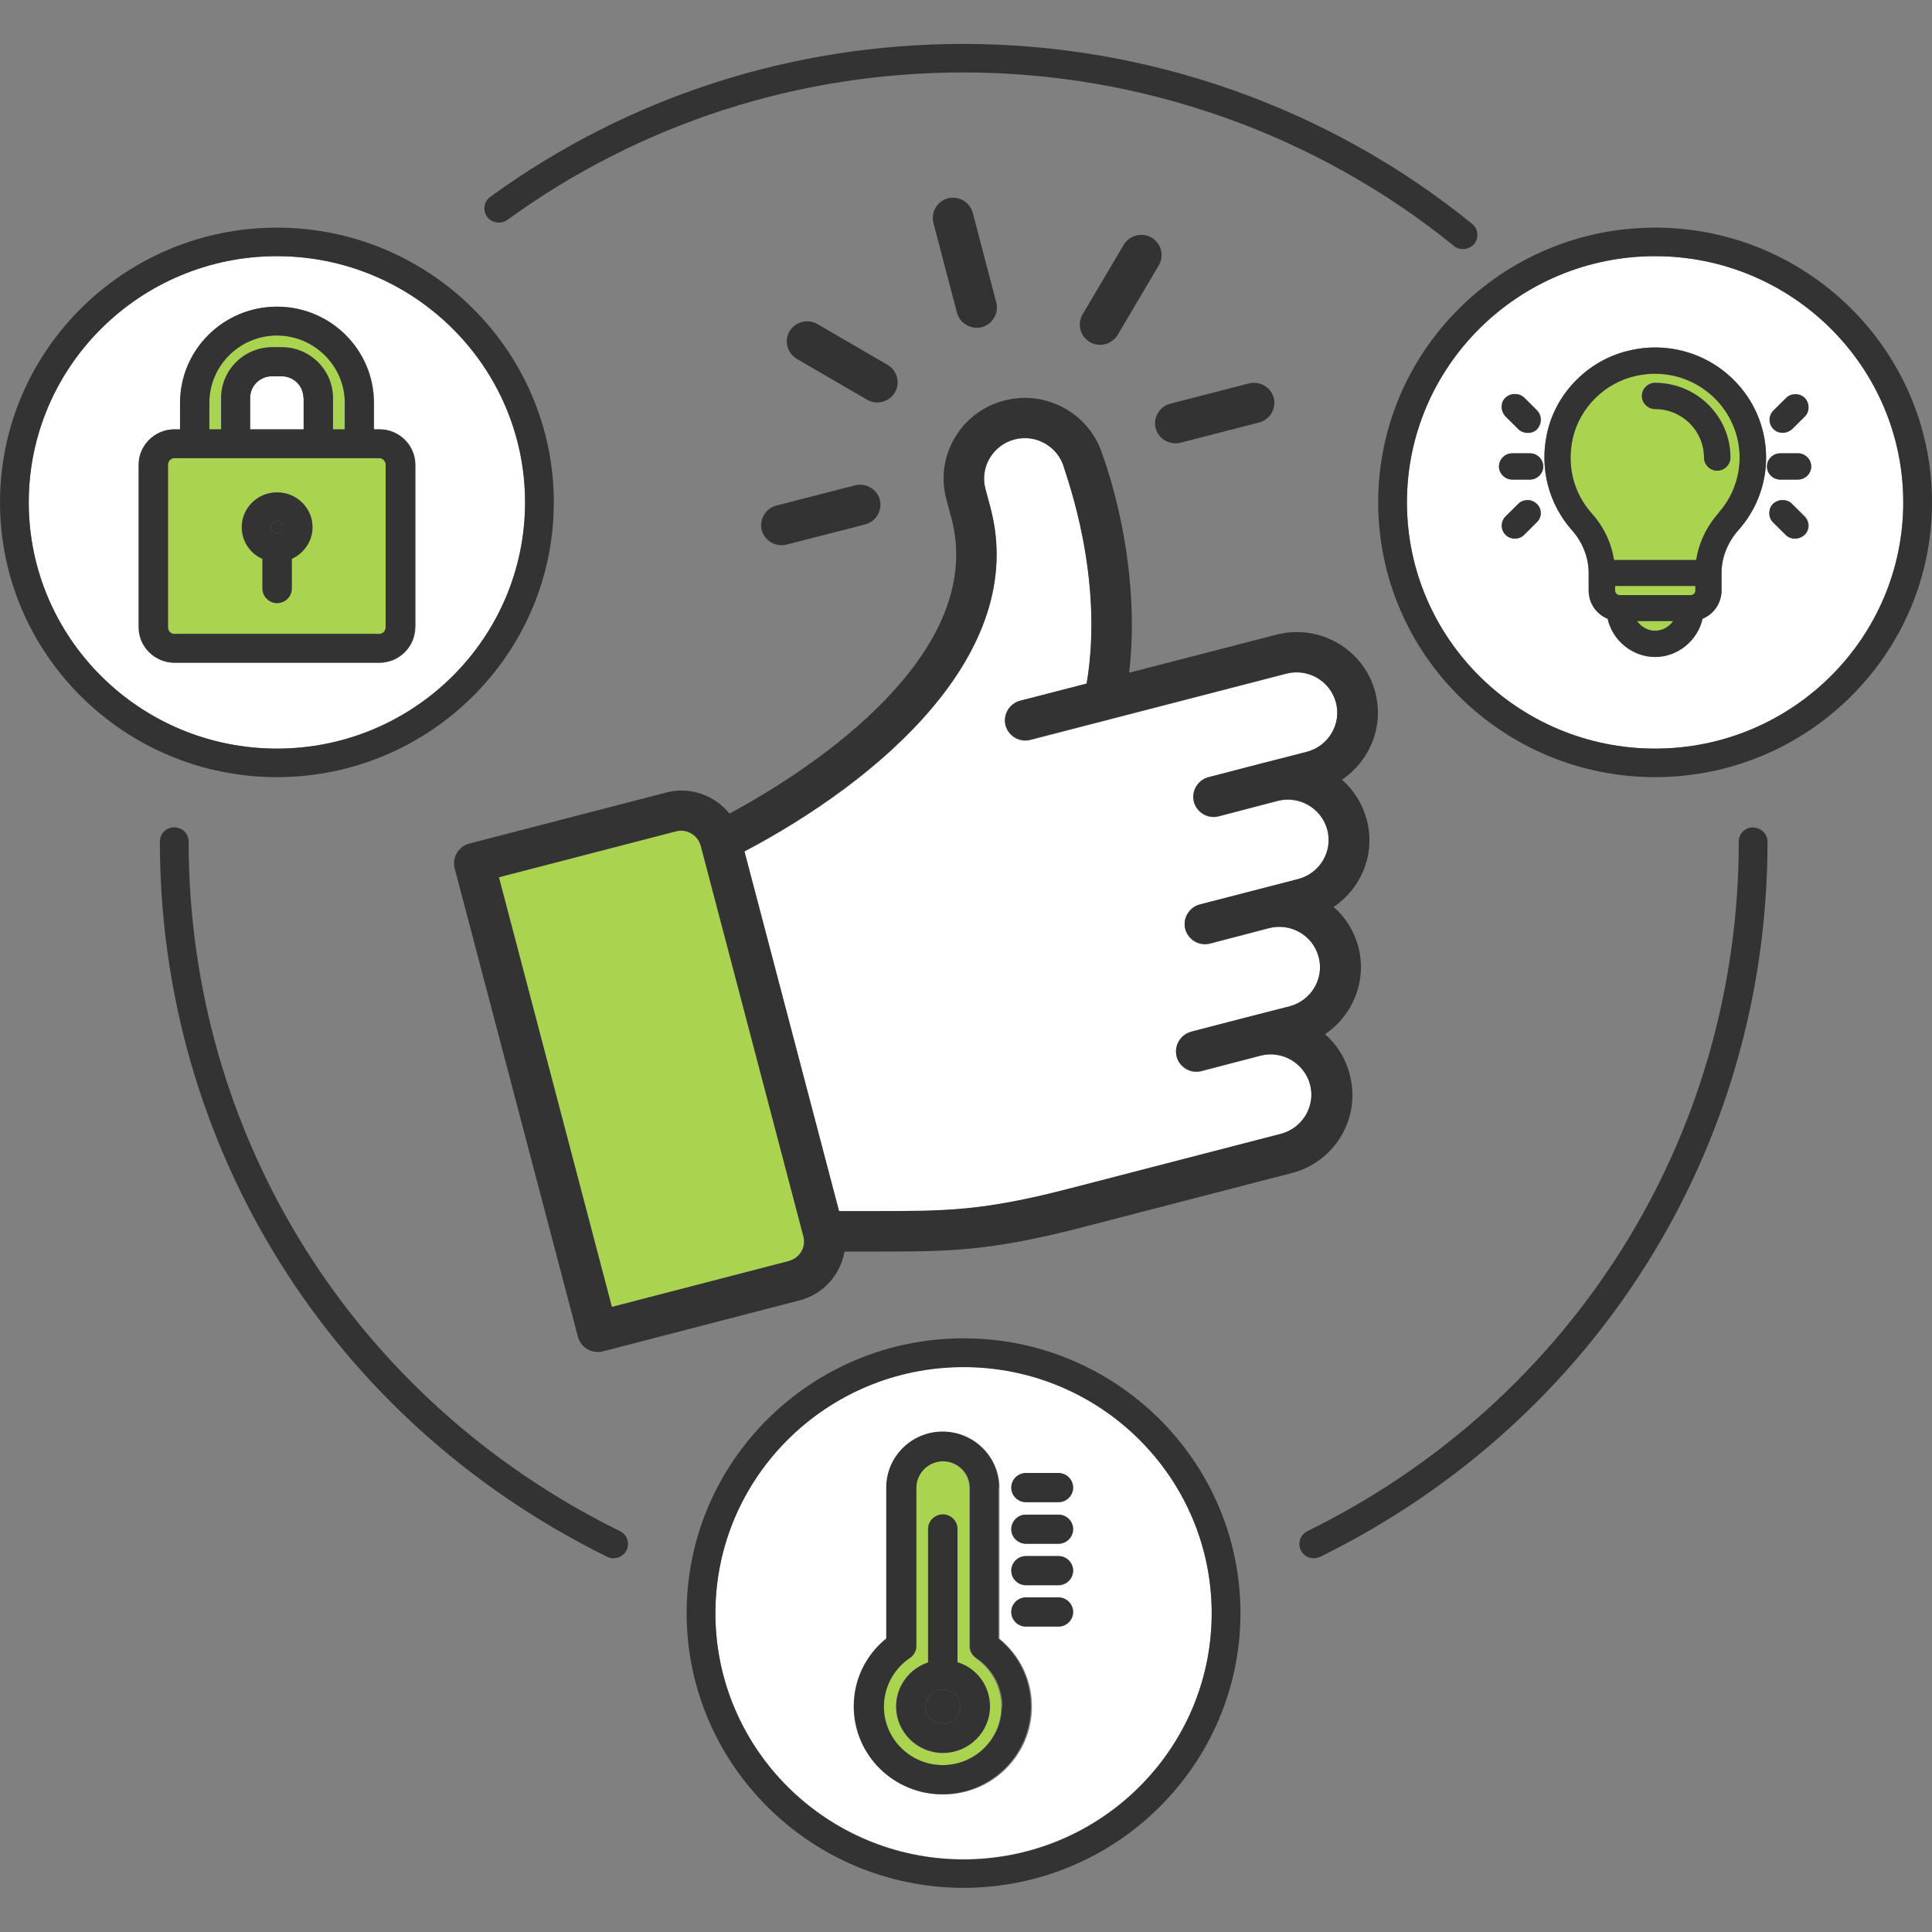 <svg width="52" height="52" viewBox="0 0 52 52" fill="none" xmlns="http://www.w3.org/2000/svg">
<rect x="0" y="0" width="52" height="52" fill="#808080" stroke="none"/>
<g clip-path="url(#clip0_6460_54853)">
<path d="M10.386 16.885V12.508C10.386 12.416 10.309 12.332 10.216 12.332H4.698C4.605 12.332 4.527 12.409 4.527 12.508V16.885C4.527 16.977 4.605 17.062 4.698 17.062H10.216C10.309 17.062 10.386 16.985 10.386 16.885ZM7.847 15.042V15.841C7.847 16.056 7.669 16.233 7.453 16.233C7.236 16.233 7.058 16.056 7.058 15.841V15.042C6.725 14.889 6.501 14.559 6.501 14.19C6.501 13.675 6.927 13.253 7.445 13.253C7.964 13.253 8.389 13.675 8.389 14.19C8.389 14.559 8.173 14.896 7.832 15.042H7.847Z" fill="#AAD450"/>
<path d="M7.321 10.127C6.996 10.127 6.733 10.388 6.733 10.711V11.556H8.172V10.711C8.172 10.388 7.909 10.127 7.584 10.127H7.329H7.321Z" fill="white"/>
<path d="M7.453 14.028C7.36 14.028 7.29 14.097 7.29 14.19C7.29 14.282 7.36 14.351 7.453 14.351C7.545 14.351 7.615 14.282 7.615 14.19C7.615 14.097 7.545 14.028 7.453 14.028Z" fill="#333333"/>
<path d="M5.952 10.711C5.952 9.959 6.571 9.345 7.329 9.345H7.585C8.343 9.345 8.962 9.959 8.962 10.711V11.556H9.279V10.842C9.279 9.844 8.459 9.03 7.453 9.03C6.447 9.03 5.634 9.844 5.634 10.842V11.556H5.952V10.711Z" fill="#AAD450"/>
<path d="M32.064 27.774C33.302 27.451 33.573 27.382 34.711 27.091C35.299 26.937 35.647 26.346 35.492 25.762C35.338 25.171 34.734 24.833 34.154 24.986L32.567 25.401C32.273 25.478 31.979 25.301 31.901 25.01C31.824 24.718 32.002 24.426 32.296 24.349L34.943 23.666C35.531 23.512 35.879 22.921 35.725 22.337C35.57 21.761 34.974 21.408 34.386 21.562L32.799 21.976C32.505 22.053 32.211 21.877 32.134 21.585C32.056 21.293 32.234 21.001 32.528 20.924C33.767 20.602 34.037 20.533 35.175 20.241C35.763 20.087 36.111 19.496 35.957 18.913C35.802 18.329 35.206 17.983 34.618 18.137C34.014 18.291 28.101 19.826 27.73 19.919C27.436 19.995 27.142 19.819 27.064 19.527C26.987 19.235 27.165 18.943 27.459 18.866L29.247 18.406C29.734 15.565 28.705 12.838 28.643 12.608C28.488 12.025 27.892 11.679 27.304 11.833C26.724 11.986 26.368 12.577 26.523 13.161L26.662 13.683C27.691 17.607 23.636 21.024 20.037 22.921L22.583 32.604C22.924 32.604 23.233 32.604 23.52 32.604C25.47 32.604 26.445 32.604 28.782 31.997L34.478 30.523C35.059 30.369 35.415 29.778 35.26 29.195C35.105 28.619 34.51 28.265 33.921 28.419L32.335 28.834C32.041 28.91 31.747 28.734 31.669 28.442C31.592 28.15 31.77 27.858 32.064 27.782V27.774Z" fill="white"/>
<path d="M26.267 44.629C26.159 44.559 26.089 44.437 26.089 44.306V40.044C26.089 39.653 25.764 39.33 25.369 39.33C24.974 39.33 24.649 39.653 24.649 40.044V44.306C24.649 44.437 24.587 44.559 24.471 44.629C24.038 44.92 23.775 45.412 23.775 45.934C23.775 46.802 24.487 47.508 25.361 47.508C26.236 47.508 26.948 46.802 26.948 45.934C26.948 45.412 26.685 44.92 26.252 44.629H26.267ZM25.377 47.186C24.68 47.186 24.115 46.625 24.115 45.934C24.115 45.389 24.464 44.92 24.974 44.751V41.158C24.974 40.943 25.152 40.766 25.369 40.766C25.586 40.766 25.764 40.943 25.764 41.158V44.751C26.275 44.92 26.623 45.396 26.623 45.934C26.623 46.625 26.058 47.186 25.361 47.186H25.377Z" fill="#AAD450"/>
<path d="M25.377 46.395C25.633 46.395 25.841 46.189 25.841 45.934C25.841 45.68 25.633 45.473 25.377 45.473C25.12 45.473 24.913 45.68 24.913 45.934C24.913 46.189 25.12 46.395 25.377 46.395Z" fill="#333333"/>
<path d="M25.934 36.789C22.25 36.789 19.255 39.76 19.255 43.416C19.255 47.071 22.25 50.042 25.934 50.042C29.618 50.042 32.613 47.071 32.613 43.416C32.613 39.76 29.618 36.789 25.934 36.789ZM25.377 48.299C24.061 48.299 22.993 47.24 22.993 45.934C22.993 45.22 23.311 44.56 23.868 44.107V40.044C23.868 39.215 24.549 38.539 25.385 38.539C26.221 38.539 26.902 39.215 26.902 40.044V44.107C27.459 44.56 27.776 45.22 27.776 45.934C27.776 47.24 26.708 48.299 25.393 48.299H25.377ZM28.488 43.784H27.614C27.397 43.784 27.219 43.608 27.219 43.392C27.219 43.178 27.397 43.001 27.614 43.001H28.488C28.705 43.001 28.883 43.178 28.883 43.392C28.883 43.608 28.705 43.784 28.488 43.784ZM28.488 42.671H27.614C27.397 42.671 27.219 42.494 27.219 42.279C27.219 42.064 27.397 41.888 27.614 41.888H28.488C28.705 41.888 28.883 42.064 28.883 42.279C28.883 42.494 28.705 42.671 28.488 42.671ZM28.488 41.55H27.614C27.397 41.55 27.219 41.373 27.219 41.158C27.219 40.943 27.397 40.766 27.614 40.766H28.488C28.705 40.766 28.883 40.943 28.883 41.158C28.883 41.373 28.705 41.55 28.488 41.55ZM28.488 40.436H27.614C27.397 40.436 27.219 40.26 27.219 40.044C27.219 39.83 27.397 39.653 27.614 39.653H28.488C28.705 39.653 28.883 39.83 28.883 40.044C28.883 40.26 28.705 40.436 28.488 40.436Z" fill="white"/>
<path d="M18.861 22.767C18.783 22.475 18.482 22.306 18.195 22.375L13.428 23.612L16.469 35.176L21.237 33.94C21.531 33.863 21.701 33.563 21.631 33.279L18.868 22.767H18.861Z" fill="#AAD450"/>
<path d="M14.132 13.521C14.132 9.866 11.137 6.895 7.453 6.895C3.769 6.895 0.774 9.866 0.774 13.521C0.774 17.177 3.769 20.148 7.453 20.148C11.137 20.148 14.132 17.177 14.132 13.521ZM3.738 16.885V12.508C3.738 11.986 4.171 11.556 4.698 11.556H4.853V10.842C4.853 9.413 6.021 8.254 7.461 8.254C8.9 8.254 10.069 9.413 10.069 10.842V11.556H10.223C10.75 11.556 11.183 11.986 11.183 12.508V16.885C11.183 17.407 10.75 17.837 10.223 17.837H4.705C4.179 17.837 3.746 17.407 3.746 16.885H3.738Z" fill="white"/>
<path d="M44.547 6.895C40.863 6.895 37.868 9.866 37.868 13.521C37.868 17.177 40.863 20.148 44.547 20.148C48.231 20.148 51.226 17.177 51.226 13.521C51.226 9.866 48.231 6.895 44.547 6.895ZM47.728 11.049L48.069 10.711C48.138 10.642 48.223 10.611 48.316 10.611C48.409 10.611 48.502 10.65 48.572 10.711C48.641 10.78 48.672 10.865 48.672 10.964C48.672 11.064 48.633 11.149 48.572 11.21L48.231 11.548C48.161 11.617 48.076 11.648 47.976 11.648C47.875 11.648 47.79 11.61 47.728 11.548C47.589 11.41 47.589 11.187 47.728 11.049ZM40.523 10.711C40.592 10.642 40.678 10.611 40.778 10.611C40.879 10.611 40.964 10.65 41.033 10.711L41.374 11.049C41.444 11.118 41.475 11.203 41.475 11.302C41.475 11.402 41.436 11.487 41.374 11.556C41.312 11.625 41.219 11.656 41.126 11.656C41.033 11.656 40.941 11.617 40.871 11.556L40.531 11.218C40.461 11.149 40.43 11.064 40.43 10.964C40.43 10.865 40.468 10.78 40.531 10.719L40.523 10.711ZM41.366 14.059L41.026 14.397C40.956 14.466 40.871 14.497 40.778 14.497C40.685 14.497 40.592 14.458 40.531 14.397C40.391 14.259 40.391 14.036 40.531 13.898L40.871 13.56C40.933 13.491 41.026 13.46 41.119 13.46C41.212 13.46 41.304 13.498 41.374 13.568C41.444 13.629 41.475 13.721 41.475 13.813C41.475 13.905 41.436 13.998 41.366 14.059ZM41.181 12.907H40.701C40.507 12.907 40.345 12.746 40.345 12.554C40.345 12.362 40.507 12.201 40.701 12.201H41.181C41.374 12.201 41.537 12.362 41.537 12.554C41.537 12.746 41.374 12.907 41.181 12.907ZM46.791 14.266C46.497 14.597 46.335 15.011 46.335 15.418V15.894C46.335 16.232 46.134 16.532 45.824 16.654C45.693 17.246 45.151 17.683 44.547 17.683C43.944 17.683 43.402 17.246 43.27 16.654C42.961 16.524 42.759 16.224 42.759 15.894V15.418C42.759 15.011 42.597 14.597 42.318 14.282C41.684 13.568 41.428 12.615 41.637 11.671C41.877 10.557 42.79 9.651 43.913 9.421C44.121 9.375 44.338 9.352 44.547 9.352C46.196 9.352 47.535 10.68 47.535 12.316C47.535 13.038 47.271 13.729 46.791 14.266ZM48.572 14.397C48.502 14.466 48.417 14.497 48.316 14.497C48.215 14.497 48.13 14.458 48.069 14.397L47.728 14.059C47.658 13.99 47.627 13.905 47.627 13.813C47.627 13.721 47.666 13.629 47.728 13.56C47.798 13.491 47.883 13.46 47.983 13.46C48.084 13.46 48.169 13.498 48.239 13.56L48.579 13.898C48.719 14.036 48.719 14.259 48.579 14.397H48.572ZM48.394 12.907H47.914C47.72 12.907 47.558 12.746 47.558 12.554C47.558 12.362 47.72 12.201 47.914 12.201H48.394C48.587 12.201 48.749 12.362 48.749 12.554C48.749 12.746 48.587 12.907 48.394 12.907Z" fill="white"/>
<path d="M44.547 16.977C44.741 16.977 44.919 16.877 45.035 16.716H44.06C44.176 16.877 44.354 16.977 44.547 16.977Z" fill="#AAD450"/>
<path d="M44.547 10.058C44.384 10.058 44.222 10.073 44.052 10.112C43.2 10.289 42.504 10.972 42.326 11.824C42.171 12.554 42.364 13.276 42.844 13.821C43.162 14.174 43.37 14.612 43.44 15.072H45.654C45.723 14.612 45.932 14.174 46.257 13.805C46.621 13.391 46.822 12.869 46.822 12.323C46.822 11.079 45.801 10.066 44.547 10.066V10.058ZM46.219 12.669C46.025 12.669 45.863 12.508 45.863 12.316C45.863 11.594 45.274 11.01 44.547 11.01C44.353 11.01 44.191 10.849 44.191 10.657C44.191 10.465 44.353 10.304 44.547 10.304C45.669 10.304 46.575 11.21 46.575 12.316C46.575 12.508 46.412 12.669 46.219 12.669Z" fill="#AAD450"/>
<path d="M43.471 15.895C43.471 15.964 43.525 16.018 43.595 16.018H45.507C45.576 16.018 45.63 15.964 45.63 15.895V15.772H43.471V15.895Z" fill="#AAD450"/>
<path d="M25.516 5.336C25.222 5.413 25.052 5.712 25.122 5.996L25.756 8.415C25.834 8.707 26.135 8.876 26.422 8.807C26.716 8.73 26.886 8.43 26.816 8.146L26.182 5.727C26.104 5.436 25.803 5.267 25.516 5.336Z" fill="#333333"/>
<path d="M36.328 28.91C36.212 28.48 35.98 28.111 35.663 27.835C36.405 27.336 36.8 26.407 36.56 25.485C36.444 25.055 36.212 24.686 35.895 24.41C36.638 23.911 37.032 22.982 36.785 22.06C36.669 21.63 36.436 21.262 36.119 20.985C36.862 20.486 37.257 19.557 37.017 18.636C36.715 17.476 35.515 16.777 34.347 17.084L30.392 18.106C30.593 16.393 30.361 14.497 29.881 12.876C29.788 12.569 29.734 12.393 29.688 12.285C29.363 11.156 28.179 10.48 27.033 10.78C25.865 11.079 25.16 12.27 25.47 13.429L25.609 13.951C26.484 17.276 22.668 20.256 19.634 21.899C19.24 21.408 18.582 21.162 17.932 21.331L12.63 22.705C12.336 22.782 12.166 23.082 12.236 23.366L15.556 35.982C15.633 36.274 15.935 36.443 16.221 36.374L21.523 34.999C22.173 34.83 22.622 34.3 22.73 33.686C23.017 33.686 23.287 33.686 23.527 33.686C25.501 33.686 26.592 33.686 29.069 33.049L34.765 31.574C35.933 31.275 36.638 30.085 36.328 28.925V28.91ZM21.236 33.94L16.469 35.176L13.428 23.611L18.195 22.375C18.489 22.298 18.783 22.475 18.861 22.767L21.623 33.279C21.701 33.571 21.523 33.863 21.229 33.94H21.236ZM31.669 28.434C31.746 28.726 32.048 28.895 32.335 28.825L33.921 28.411C34.502 28.257 35.105 28.61 35.26 29.186C35.415 29.762 35.059 30.361 34.478 30.515L28.782 31.989C26.437 32.596 25.462 32.596 23.52 32.596C23.233 32.596 22.924 32.596 22.583 32.596L20.037 22.913C23.636 21.016 27.691 17.599 26.662 13.675L26.522 13.153C26.368 12.577 26.724 11.978 27.304 11.824C27.884 11.671 28.488 12.024 28.643 12.6C28.705 12.83 29.727 15.556 29.247 18.397L27.459 18.858C27.165 18.935 26.994 19.234 27.064 19.519C27.142 19.81 27.443 19.979 27.73 19.91C28.101 19.818 34.014 18.282 34.618 18.129C35.206 17.975 35.802 18.328 35.956 18.904C36.111 19.488 35.755 20.079 35.175 20.233C34.037 20.524 33.766 20.594 32.528 20.916C32.234 20.993 32.064 21.292 32.133 21.576C32.211 21.868 32.513 22.037 32.799 21.968L34.386 21.553C34.966 21.4 35.57 21.753 35.724 22.329C35.879 22.913 35.523 23.504 34.943 23.657L32.296 24.341C32.002 24.418 31.831 24.717 31.901 25.001C31.979 25.293 32.28 25.462 32.567 25.393L34.153 24.978C34.734 24.832 35.33 25.163 35.492 25.754C35.647 26.337 35.291 26.929 34.711 27.082C33.573 27.374 33.302 27.443 32.064 27.766C31.77 27.843 31.599 28.142 31.669 28.426V28.434Z" fill="#333333"/>
<path d="M23.017 13.062L20.896 13.607C20.602 13.684 20.432 13.983 20.501 14.267C20.579 14.559 20.881 14.728 21.167 14.659L23.288 14.114C23.582 14.037 23.752 13.737 23.682 13.453C23.605 13.161 23.303 12.992 23.017 13.062Z" fill="#333333"/>
<path d="M31.77 11.917L33.89 11.371C34.184 11.295 34.354 10.995 34.285 10.711C34.207 10.419 33.906 10.25 33.619 10.319L31.499 10.865C31.204 10.941 31.034 11.241 31.104 11.525C31.181 11.817 31.483 11.986 31.77 11.917Z" fill="#333333"/>
<path d="M30.996 6.396C30.733 6.242 30.4 6.334 30.245 6.588L29.138 8.461C28.984 8.723 29.076 9.053 29.332 9.206C29.595 9.36 29.928 9.268 30.083 9.014L31.189 7.141C31.344 6.88 31.251 6.549 30.996 6.396Z" fill="#333333"/>
<path d="M24.085 10.565C24.239 10.304 24.147 9.974 23.891 9.821L22.003 8.723C21.74 8.569 21.407 8.661 21.252 8.914C21.097 9.176 21.19 9.506 21.446 9.659L23.334 10.757C23.597 10.911 23.93 10.819 24.085 10.565Z" fill="#333333"/>
<path d="M11.176 16.885V12.508C11.176 11.986 10.742 11.556 10.216 11.556H10.061V10.842C10.061 9.414 8.893 8.254 7.453 8.254C6.014 8.254 4.845 9.414 4.845 10.842V11.556H4.69C4.164 11.556 3.73 11.986 3.73 12.508V16.885C3.73 17.407 4.164 17.837 4.69 17.837H10.208C10.735 17.837 11.168 17.407 11.168 16.885H11.176ZM5.634 10.842C5.634 9.844 6.455 9.03 7.453 9.03C8.451 9.03 9.28 9.844 9.28 10.842V11.556H8.962V10.711C8.962 9.959 8.343 9.345 7.585 9.345H7.329C6.571 9.345 5.952 9.959 5.952 10.711V11.556H5.634V10.842ZM8.173 10.711V11.556H6.733V10.711C6.733 10.389 6.996 10.128 7.321 10.128H7.577C7.902 10.128 8.165 10.389 8.165 10.711H8.173ZM4.52 16.885V12.508C4.52 12.416 4.597 12.332 4.69 12.332H10.208C10.301 12.332 10.379 12.408 10.379 12.508V16.885C10.379 16.977 10.301 17.062 10.208 17.062H4.69C4.597 17.062 4.52 16.985 4.52 16.885Z" fill="#333333"/>
<path d="M7.453 13.253C6.934 13.253 6.509 13.675 6.509 14.19C6.509 14.558 6.725 14.896 7.066 15.042V15.841C7.066 16.055 7.244 16.232 7.461 16.232C7.677 16.232 7.855 16.055 7.855 15.841V15.042C8.188 14.888 8.413 14.558 8.413 14.19C8.413 13.675 7.987 13.253 7.468 13.253H7.453ZM7.453 14.351C7.36 14.351 7.29 14.282 7.29 14.19C7.29 14.097 7.36 14.028 7.453 14.028C7.546 14.028 7.615 14.097 7.615 14.19C7.615 14.282 7.546 14.351 7.453 14.351Z" fill="#333333"/>
<path d="M14.906 13.522C14.906 9.444 11.562 6.127 7.453 6.127C3.343 6.127 0 9.444 0 13.522C0 17.599 3.343 20.917 7.453 20.917C11.562 20.917 14.906 17.599 14.906 13.522ZM0.774 13.522C0.774 9.867 3.769 6.895 7.453 6.895C11.137 6.895 14.132 9.867 14.132 13.522C14.132 17.177 11.137 20.149 7.453 20.149C3.769 20.149 0.774 17.177 0.774 13.522Z" fill="#333333"/>
<path d="M16.686 41.211C9.527 37.687 5.077 30.576 5.077 22.651C5.077 22.436 4.907 22.268 4.69 22.268C4.473 22.268 4.303 22.436 4.303 22.651C4.303 30.868 8.916 38.247 16.346 41.903C16.4 41.933 16.462 41.941 16.516 41.941C16.655 41.941 16.794 41.864 16.864 41.726C16.957 41.534 16.88 41.304 16.686 41.211Z" fill="#333333"/>
<path d="M47.186 22.268C46.969 22.268 46.799 22.436 46.799 22.651C46.799 30.576 42.349 37.687 35.19 41.211C34.997 41.304 34.919 41.534 35.012 41.726C35.082 41.864 35.214 41.941 35.361 41.941C35.422 41.941 35.477 41.925 35.531 41.903C42.961 38.247 47.573 30.876 47.573 22.659C47.573 22.444 47.403 22.275 47.186 22.275V22.268Z" fill="#333333"/>
<path d="M13.652 5.92C17.235 3.324 21.484 1.95 25.934 1.95C30.732 1.95 35.422 3.608 39.13 6.618C39.199 6.68 39.292 6.703 39.377 6.703C39.486 6.703 39.602 6.657 39.679 6.565C39.811 6.403 39.787 6.158 39.625 6.027C35.778 2.902 30.918 1.182 25.934 1.182C21.322 1.182 16.91 2.602 13.195 5.298C13.025 5.421 12.986 5.666 13.11 5.835C13.234 6.004 13.482 6.043 13.652 5.92Z" fill="#333333"/>
<path d="M44.547 10.304C44.354 10.304 44.191 10.465 44.191 10.657C44.191 10.849 44.354 11.01 44.547 11.01C45.275 11.01 45.863 11.594 45.863 12.316C45.863 12.508 46.026 12.669 46.219 12.669C46.413 12.669 46.575 12.508 46.575 12.316C46.575 11.202 45.662 10.304 44.547 10.304Z" fill="#333333"/>
<path d="M44.547 9.352C44.338 9.352 44.121 9.375 43.913 9.421C42.79 9.651 41.869 10.557 41.637 11.671C41.436 12.615 41.684 13.568 42.318 14.282C42.597 14.597 42.759 15.011 42.759 15.418V15.894C42.759 16.232 42.961 16.532 43.27 16.654C43.402 17.246 43.944 17.683 44.547 17.683C45.151 17.683 45.693 17.246 45.824 16.654C46.134 16.524 46.335 16.224 46.335 15.894V15.418C46.335 15.011 46.498 14.597 46.792 14.266C47.271 13.729 47.535 13.038 47.535 12.316C47.535 10.68 46.196 9.352 44.547 9.352ZM44.547 16.977C44.354 16.977 44.176 16.877 44.06 16.716H45.035C44.919 16.877 44.741 16.977 44.547 16.977ZM45.631 15.894C45.631 15.963 45.577 16.017 45.507 16.017H43.595C43.526 16.017 43.471 15.963 43.471 15.894V15.771H45.631V15.894ZM46.258 13.806C45.932 14.174 45.724 14.612 45.654 15.073H43.441C43.371 14.612 43.162 14.174 42.844 13.821C42.357 13.276 42.171 12.554 42.326 11.824C42.504 10.98 43.2 10.289 44.052 10.112C44.214 10.081 44.377 10.058 44.547 10.058C45.801 10.058 46.822 11.072 46.822 12.316C46.822 12.861 46.621 13.391 46.258 13.798V13.806Z" fill="#333333"/>
<path d="M41.181 12.201H40.701C40.507 12.201 40.345 12.363 40.345 12.555C40.345 12.746 40.507 12.908 40.701 12.908H41.181C41.374 12.908 41.537 12.746 41.537 12.555C41.537 12.363 41.374 12.201 41.181 12.201Z" fill="#333333"/>
<path d="M40.863 11.549C40.933 11.618 41.018 11.648 41.119 11.648C41.219 11.648 41.305 11.61 41.367 11.549C41.428 11.487 41.467 11.395 41.467 11.295C41.467 11.195 41.428 11.111 41.367 11.042L41.026 10.704C40.956 10.635 40.871 10.604 40.771 10.604C40.67 10.604 40.585 10.642 40.515 10.704C40.446 10.773 40.415 10.857 40.415 10.95C40.415 11.042 40.453 11.134 40.515 11.203L40.856 11.541L40.863 11.549Z" fill="#333333"/>
<path d="M41.111 13.46C41.018 13.46 40.925 13.499 40.863 13.56L40.522 13.898C40.383 14.036 40.383 14.259 40.522 14.397C40.592 14.466 40.677 14.497 40.77 14.497C40.863 14.497 40.956 14.459 41.018 14.397L41.358 14.059C41.428 13.99 41.467 13.906 41.467 13.814C41.467 13.722 41.428 13.629 41.366 13.568C41.296 13.499 41.211 13.46 41.111 13.46Z" fill="#333333"/>
<path d="M48.394 12.201H47.914C47.72 12.201 47.558 12.363 47.558 12.555C47.558 12.746 47.72 12.908 47.914 12.908H48.394C48.587 12.908 48.749 12.746 48.749 12.555C48.749 12.363 48.587 12.201 48.394 12.201Z" fill="#333333"/>
<path d="M47.983 11.648C48.076 11.648 48.169 11.609 48.238 11.548L48.579 11.21C48.649 11.141 48.679 11.056 48.679 10.964C48.679 10.872 48.641 10.78 48.579 10.711C48.509 10.642 48.424 10.611 48.324 10.611C48.223 10.611 48.138 10.649 48.076 10.711L47.735 11.049C47.596 11.187 47.596 11.41 47.735 11.548C47.805 11.617 47.89 11.648 47.983 11.648Z" fill="#333333"/>
<path d="M48.231 13.56C48.161 13.491 48.076 13.46 47.976 13.46C47.875 13.46 47.79 13.499 47.72 13.56C47.651 13.629 47.62 13.714 47.62 13.814C47.62 13.914 47.658 13.998 47.72 14.059L48.061 14.397C48.13 14.466 48.216 14.497 48.308 14.497C48.401 14.497 48.494 14.459 48.564 14.397C48.703 14.259 48.703 14.036 48.564 13.898L48.223 13.56H48.231Z" fill="#333333"/>
<path d="M44.547 6.127C40.438 6.127 37.094 9.444 37.094 13.522C37.094 17.599 40.438 20.917 44.547 20.917C48.657 20.917 52 17.599 52 13.522C52 9.444 48.657 6.127 44.547 6.127ZM44.547 20.149C40.863 20.149 37.868 17.177 37.868 13.522C37.868 9.867 40.863 6.895 44.547 6.895C48.231 6.895 51.226 9.867 51.226 13.522C51.226 17.177 48.231 20.149 44.547 20.149Z" fill="#333333"/>
<path d="M25.771 44.744V41.15C25.771 40.935 25.593 40.759 25.377 40.759C25.16 40.759 24.982 40.935 24.982 41.15V44.744C24.471 44.913 24.123 45.389 24.123 45.927C24.123 46.618 24.688 47.178 25.384 47.178C26.081 47.178 26.646 46.618 26.646 45.927C26.646 45.382 26.298 44.905 25.787 44.744H25.771ZM25.377 46.395C25.121 46.395 24.912 46.188 24.912 45.934C24.912 45.681 25.121 45.474 25.377 45.474C25.632 45.474 25.841 45.681 25.841 45.934C25.841 46.188 25.632 46.395 25.377 46.395Z" fill="#333333"/>
<path d="M26.886 40.036C26.886 39.207 26.205 38.531 25.369 38.531C24.534 38.531 23.853 39.207 23.853 40.036V44.099C23.295 44.552 22.978 45.212 22.978 45.926C22.978 47.232 24.046 48.291 25.362 48.291C26.677 48.291 27.745 47.232 27.745 45.926C27.745 45.212 27.428 44.552 26.871 44.099V40.036H26.886ZM26.964 45.934C26.964 46.801 26.252 47.508 25.377 47.508C24.503 47.508 23.791 46.801 23.791 45.934C23.791 45.412 24.054 44.92 24.487 44.628C24.596 44.552 24.665 44.436 24.665 44.306V40.044C24.665 39.653 24.99 39.33 25.385 39.33C25.78 39.33 26.105 39.653 26.105 40.044V44.306C26.105 44.436 26.167 44.559 26.283 44.628C26.716 44.92 26.979 45.412 26.979 45.934H26.964Z" fill="#333333"/>
<path d="M28.488 42.993H27.614C27.397 42.993 27.219 43.17 27.219 43.385C27.219 43.6 27.397 43.776 27.614 43.776H28.488C28.705 43.776 28.883 43.6 28.883 43.385C28.883 43.17 28.705 42.993 28.488 42.993Z" fill="#333333"/>
<path d="M28.488 41.88H27.614C27.397 41.88 27.219 42.056 27.219 42.271C27.219 42.486 27.397 42.663 27.614 42.663H28.488C28.705 42.663 28.883 42.486 28.883 42.271C28.883 42.056 28.705 41.88 28.488 41.88Z" fill="#333333"/>
<path d="M28.488 40.767H27.614C27.397 40.767 27.219 40.944 27.219 41.158C27.219 41.373 27.397 41.55 27.614 41.55H28.488C28.705 41.55 28.883 41.373 28.883 41.158C28.883 40.944 28.705 40.767 28.488 40.767Z" fill="#333333"/>
<path d="M28.488 39.645H27.614C27.397 39.645 27.219 39.822 27.219 40.037C27.219 40.252 27.397 40.428 27.614 40.428H28.488C28.705 40.428 28.883 40.252 28.883 40.037C28.883 39.822 28.705 39.645 28.488 39.645Z" fill="#333333"/>
<path d="M25.934 36.021C21.825 36.021 18.481 39.338 18.481 43.416C18.481 47.493 21.825 50.811 25.934 50.811C30.044 50.811 33.387 47.493 33.387 43.416C33.387 39.338 30.044 36.021 25.934 36.021ZM25.934 50.05C22.25 50.05 19.255 47.079 19.255 43.424C19.255 39.768 22.25 36.797 25.934 36.797C29.618 36.797 32.613 39.768 32.613 43.424C32.613 47.079 29.618 50.05 25.934 50.05Z" fill="#333333"/>
</g>
<defs>
<clipPath id="clip0_6460_54853">
<rect width="52" height="52" fill="white"/>
</clipPath>
</defs>
</svg>
